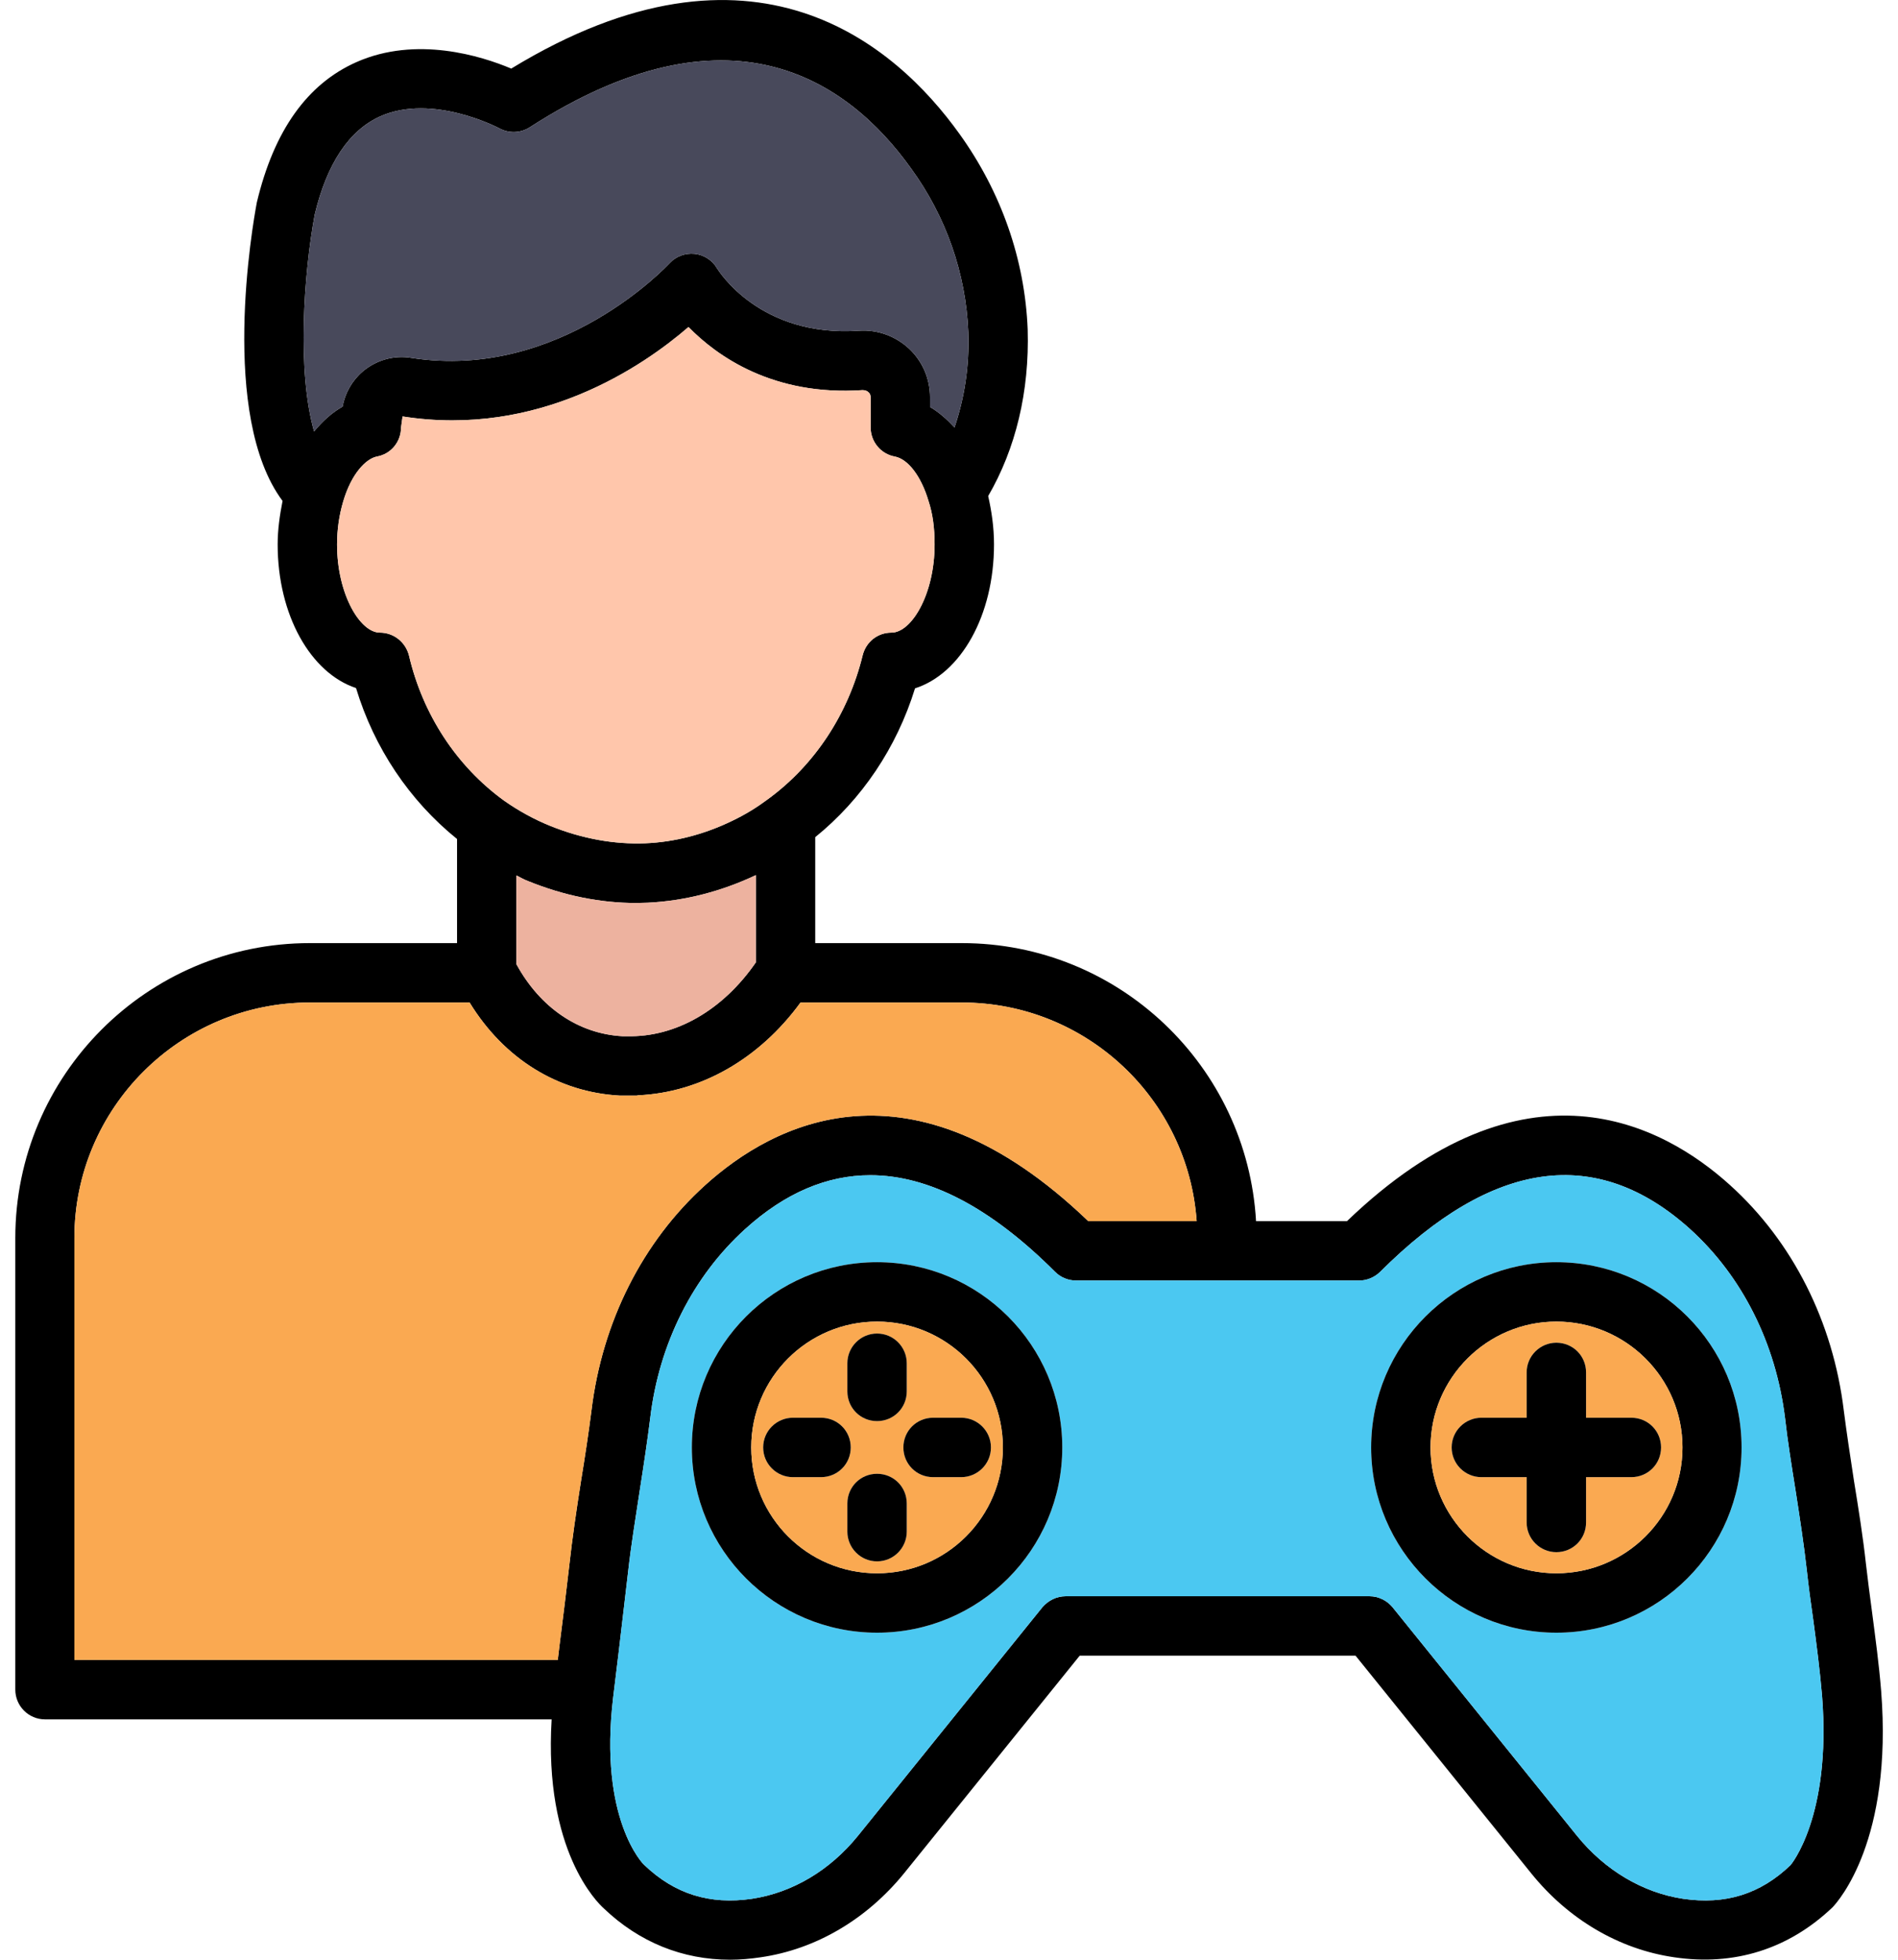<svg width="62" height="64" viewBox="0 0 62 64" fill="none" xmlns="http://www.w3.org/2000/svg">
<path d="M61.45 55.23C61.38 54.35 61.26 53.48 61.15 52.63C61.08 52.1 61.01 51.58 60.95 51.05C60.86 50.22 60.71 49.27 60.56 48.35C60.44 47.56 60.32 46.78 60.23 46.07C59.88 43.17 58.56 40.55 56.51 38.7C54.32 36.72 49.82 34.29 44 39.88H41.03C40.74 34.82 36.55 30.8 31.42 30.8H26.63V27.34C28.15 26.11 29.29 24.42 29.89 22.48C31.39 22 32.47 20.1 32.47 17.78C32.47 17.21 32.39 16.69 32.28 16.2C33.18 14.65 33.63 12.79 33.57 10.76C33.48 8.47 32.7 6.26 31.34 4.37C29.26 1.47 24.62 -2.59 16.7 2.24C15.73 1.83 13.6 1.16 11.64 2.03C10.04 2.74 8.95 4.26 8.39 6.61C8.25 7.35 7.16 13.58 9.23 16.36C9.14 16.82 9.07 17.29 9.07 17.78C9.07 20.09 10.15 21.98 11.63 22.47C12.22 24.42 13.37 26.14 14.93 27.4V30.8H10.12C4.81 30.8 0.5 35.12 0.5 40.43V55.18C0.5 55.71 0.93 56.15 1.47 56.15H18.02C17.76 60.45 19.53 62.15 19.72 62.32C20.88 63.43 22.3 64 23.85 64C24.18 64 24.51 63.97 24.85 63.92C26.65 63.66 28.31 62.68 29.53 61.18L35.27 54.07H44.28L50.02 61.18C51.23 62.68 52.89 63.66 54.69 63.92C56.64 64.21 58.42 63.66 59.86 62.29C60.06 62.08 61.83 60.09 61.45 55.23ZM10.26 14.09C9.7 12.13 9.92 8.96 10.28 7.01C10.68 5.34 11.4 4.26 12.42 3.8C14.13 3.04 16.29 4.18 16.31 4.19C16.62 4.36 17 4.35 17.3 4.16C23.8 -0.03 27.67 2.58 29.76 5.5C30.91 7.08 31.55 8.93 31.63 10.84C31.67 11.98 31.5 13.01 31.18 13.96C30.93 13.69 30.67 13.46 30.38 13.29V12.98C30.38 12.37 30.14 11.81 29.7 11.39C29.26 10.98 28.67 10.76 28.06 10.8C24.82 11.02 23.48 8.85 23.42 8.76C23.27 8.5 22.99 8.32 22.69 8.29C22.38 8.26 22.08 8.37 21.87 8.6C21.83 8.64 18.31 12.44 13.45 11.69C12.87 11.59 12.29 11.76 11.85 12.13C11.5 12.43 11.27 12.84 11.19 13.28C10.85 13.47 10.54 13.75 10.26 14.09ZM13.36 21.41C13.25 20.97 12.86 20.66 12.41 20.66C11.76 20.66 11.01 19.4 11.01 17.78C11.01 17.29 11.08 16.82 11.21 16.38C11.48 15.46 11.96 14.98 12.31 14.91C12.77 14.83 13.1 14.43 13.1 13.96L13.15 13.6C17.6 14.3 21.01 11.96 22.49 10.68C23.42 11.63 25.25 12.94 28.18 12.74C28.28 12.74 28.34 12.78 28.37 12.81C28.42 12.85 28.44 12.91 28.44 12.98V13.96C28.44 14.43 28.78 14.83 29.23 14.91C29.66 14.99 30.09 15.55 30.33 16.36C30.47 16.78 30.53 17.25 30.53 17.78C30.53 19.4 29.78 20.66 29.12 20.66C28.67 20.66 28.29 20.96 28.18 21.4C27.71 23.32 26.61 24.99 25.07 26.11C24.72 26.37 24.35 26.6 23.91 26.81C23 27.25 22.04 27.5 21.08 27.54C20.06 27.58 19.01 27.39 17.97 26.97C17.45 26.76 16.94 26.48 16.47 26.15C14.91 25.02 13.81 23.33 13.36 21.41ZM24.69 28.58V31.43C23.62 32.98 22.08 33.88 20.48 33.84H20.33C18.89 33.76 17.64 32.9 16.87 31.49V28.59C16.99 28.65 17.11 28.72 17.24 28.77C18.42 29.25 19.61 29.49 20.79 29.49C20.92 29.49 21.04 29.48 21.16 29.48C22.38 29.42 23.57 29.11 24.69 28.58ZM19.32 46.07C19.23 46.78 19.11 47.57 18.98 48.36C18.83 49.31 18.69 50.27 18.6 51.09C18.5 51.97 18.39 52.84 18.28 53.71L18.22 54.21H2.43V40.43C2.43 36.19 5.88 32.74 10.12 32.74H15.34C16.46 34.57 18.22 35.67 20.25 35.78H20.8C20.82 35.78 20.83 35.77 20.84 35.77C22.88 35.68 24.8 34.59 26.15 32.74H31.42C35.48 32.74 38.81 35.89 39.09 39.88H35.55C29.73 34.29 25.23 36.72 23.04 38.7C20.99 40.55 19.67 43.17 19.32 46.07ZM58.49 60.91C57.5 61.86 56.36 62.21 54.98 62.01C53.66 61.81 52.43 61.08 51.52 59.96L45.49 52.49C45.31 52.27 45.03 52.13 44.74 52.13H34.81C34.51 52.13 34.24 52.27 34.05 52.49L28.02 59.96C27.11 61.08 25.89 61.81 24.56 62.01C23.19 62.21 22.04 61.86 21.04 60.9C21.02 60.89 19.55 59.42 20.03 55.43L20.21 53.95C20.31 53.07 20.42 52.2 20.52 51.31C20.61 50.5 20.76 49.58 20.9 48.66C21.03 47.84 21.15 47.03 21.24 46.31C21.53 43.87 22.64 41.68 24.34 40.14C25.64 38.96 27.01 38.38 28.43 38.38C30.34 38.38 32.36 39.43 34.47 41.54C34.65 41.72 34.9 41.82 35.16 41.82H44.39C44.65 41.82 44.89 41.72 45.08 41.54C48.76 37.86 52.16 37.39 55.21 40.14C56.91 41.68 58.01 43.87 58.31 46.31C58.39 47.03 58.52 47.84 58.65 48.65C58.79 49.55 58.93 50.46 59.02 51.27C59.08 51.81 59.15 52.35 59.23 52.89C59.34 53.71 59.45 54.56 59.52 55.39C59.83 59.34 58.49 60.91 58.49 60.91Z" fill="black"/>
<path d="M31.63 10.84C31.67 11.98 31.5 13.01 31.18 13.96C30.93 13.69 30.67 13.46 30.38 13.29V12.98C30.38 12.37 30.14 11.81 29.7 11.39C29.26 10.98 28.67 10.76 28.06 10.8C24.82 11.02 23.48 8.85 23.42 8.76C23.27 8.5 22.99 8.32 22.69 8.29C22.38 8.26 22.08 8.37 21.87 8.6C21.83 8.64 18.31 12.44 13.45 11.69C12.87 11.59 12.29 11.76 11.85 12.13C11.5 12.43 11.27 12.84 11.19 13.28C10.85 13.47 10.54 13.75 10.26 14.09C9.7 12.13 9.92 8.96 10.28 7.01C10.68 5.34 11.4 4.26 12.42 3.8C14.13 3.04 16.29 4.18 16.31 4.19C16.62 4.36 17 4.35 17.3 4.16C23.8 -0.03 27.67 2.58 29.76 5.5C30.91 7.08 31.55 8.93 31.63 10.84Z" fill="#48495B"/>
<path d="M24.69 28.58V31.43C23.62 32.98 22.08 33.88 20.48 33.84H20.33C18.89 33.76 17.64 32.9 16.87 31.49V28.59C16.99 28.65 17.11 28.72 17.24 28.77C18.42 29.25 19.61 29.49 20.79 29.49C20.92 29.49 21.04 29.48 21.16 29.48C22.38 29.42 23.57 29.11 24.69 28.58Z" fill="#EDB29F"/>
<path d="M30.53 17.78C30.53 19.4 29.78 20.66 29.12 20.66C28.67 20.66 28.29 20.96 28.18 21.4C27.71 23.32 26.61 24.99 25.07 26.11C24.72 26.37 24.35 26.6 23.91 26.81C23 27.25 22.04 27.5 21.08 27.54C20.06 27.58 19.01 27.39 17.97 26.97C17.45 26.76 16.94 26.48 16.47 26.15C14.91 25.02 13.81 23.33 13.36 21.41C13.25 20.97 12.86 20.66 12.41 20.66C11.76 20.66 11.01 19.4 11.01 17.78C11.01 17.29 11.08 16.82 11.21 16.38C11.48 15.46 11.96 14.98 12.31 14.91C12.77 14.83 13.1 14.43 13.1 13.96L13.15 13.6C17.6 14.3 21.01 11.96 22.49 10.68C23.42 11.63 25.25 12.94 28.18 12.74C28.28 12.74 28.34 12.78 28.37 12.81C28.42 12.85 28.44 12.91 28.44 12.98V13.96C28.44 14.43 28.78 14.83 29.23 14.91C29.66 14.99 30.09 15.55 30.33 16.36C30.47 16.78 30.53 17.25 30.53 17.78Z" fill="#FFC6AB"/>
<path d="M39.09 39.88H35.55C29.73 34.29 25.23 36.72 23.04 38.7C20.99 40.55 19.67 43.17 19.32 46.07C19.23 46.78 19.11 47.57 18.98 48.36C18.83 49.31 18.69 50.27 18.6 51.09C18.5 51.97 18.39 52.84 18.28 53.71L18.22 54.21H2.43V40.43C2.43 36.19 5.88 32.74 10.12 32.74H15.34C16.46 34.57 18.22 35.67 20.25 35.78H20.8C20.82 35.78 20.83 35.77 20.84 35.77C22.88 35.68 24.8 34.59 26.15 32.74H31.42C35.48 32.74 38.81 35.89 39.09 39.88Z" fill="#FAA951"/>
<path d="M59.52 55.39C59.45 54.56 59.34 53.71 59.23 52.89C59.15 52.35 59.08 51.81 59.02 51.27C58.93 50.46 58.79 49.55 58.65 48.65C58.52 47.84 58.39 47.03 58.31 46.31C58.01 43.87 56.91 41.68 55.21 40.14C52.16 37.39 48.76 37.86 45.08 41.54C44.89 41.72 44.65 41.82 44.39 41.82H35.16C34.9 41.82 34.65 41.72 34.47 41.54C32.36 39.43 30.34 38.38 28.43 38.38C27.01 38.38 25.64 38.96 24.34 40.14C22.64 41.68 21.53 43.87 21.24 46.31C21.15 47.03 21.03 47.84 20.9 48.66C20.76 49.58 20.61 50.5 20.52 51.31C20.42 52.2 20.31 53.07 20.21 53.95L20.03 55.43C19.55 59.42 21.02 60.89 21.04 60.9C22.04 61.86 23.19 62.21 24.56 62.01C25.89 61.81 27.11 61.08 28.02 59.96L34.05 52.49C34.24 52.27 34.51 52.13 34.81 52.13H44.74C45.03 52.13 45.31 52.27 45.49 52.49L51.52 59.96C52.43 61.08 53.66 61.81 54.98 62.01C56.36 62.21 57.5 61.86 58.49 60.91C58.49 60.91 59.83 59.34 59.52 55.39ZM28.65 53.32C25.31 53.32 22.6 50.61 22.6 47.27C22.6 43.93 25.31 41.22 28.65 41.22C31.99 41.22 34.7 43.93 34.7 47.27C34.7 50.61 31.99 53.32 28.65 53.32ZM50.84 53.32C47.51 53.32 44.79 50.61 44.79 47.27C44.79 43.93 47.51 41.22 50.84 41.22C54.18 41.22 56.89 43.93 56.89 47.27C56.89 50.61 54.18 53.32 50.84 53.32Z" fill="#4BC8F1"/>
<path d="M28.65 41.22C25.31 41.22 22.6 43.93 22.6 47.27C22.6 50.61 25.31 53.32 28.65 53.32C31.99 53.32 34.7 50.61 34.7 47.27C34.7 43.93 31.99 41.22 28.65 41.22ZM28.65 51.38C26.38 51.38 24.54 49.54 24.54 47.27C24.54 45 26.38 43.16 28.65 43.16C30.92 43.16 32.76 45 32.76 47.27C32.76 49.54 30.92 51.38 28.65 51.38Z" fill="black"/>
<path d="M28.65 43.16C26.38 43.16 24.54 45 24.54 47.27C24.54 49.54 26.38 51.38 28.65 51.38C30.92 51.38 32.76 49.54 32.76 47.27C32.76 45 30.92 43.16 28.65 43.16ZM27.68 44.52C27.68 43.99 28.11 43.55 28.65 43.55C29.19 43.55 29.62 43.99 29.62 44.52V45.44C29.62 45.98 29.19 46.41 28.65 46.41C28.11 46.41 27.68 45.98 27.68 45.44V44.52ZM26.82 48.24H25.9C25.37 48.24 24.93 47.81 24.93 47.27C24.93 46.73 25.37 46.3 25.9 46.3H26.82C27.36 46.3 27.79 46.73 27.79 47.27C27.79 47.81 27.36 48.24 26.82 48.24ZM29.62 50.02C29.62 50.55 29.19 50.99 28.65 50.99C28.11 50.99 27.68 50.55 27.68 50.02V49.1C27.68 48.56 28.11 48.13 28.65 48.13C29.19 48.13 29.62 48.56 29.62 49.1V50.02ZM31.4 48.24H30.48C29.94 48.24 29.51 47.81 29.51 47.27C29.51 46.73 29.94 46.3 30.48 46.3H31.4C31.93 46.3 32.37 46.73 32.37 47.27C32.37 47.81 31.93 48.24 31.4 48.24Z" fill="#FAA951"/>
<path d="M50.84 41.22C47.51 41.22 44.79 43.93 44.79 47.27C44.79 50.61 47.51 53.32 50.84 53.32C54.18 53.32 56.89 50.61 56.89 47.27C56.89 43.93 54.18 41.22 50.84 41.22ZM50.84 51.38C48.58 51.38 46.73 49.54 46.73 47.27C46.73 45 48.58 43.16 50.84 43.16C53.11 43.16 54.96 45 54.96 47.27C54.96 49.54 53.11 51.38 50.84 51.38Z" fill="black"/>
<path d="M50.84 43.16C48.58 43.16 46.73 45 46.73 47.27C46.73 49.54 48.58 51.38 50.84 51.38C53.11 51.38 54.96 49.54 54.96 47.27C54.96 45 53.11 43.16 50.84 43.16ZM53.29 48.24H51.81V49.72C51.81 50.26 51.38 50.69 50.84 50.69C50.31 50.69 49.87 50.26 49.87 49.72V48.24H48.39C47.86 48.24 47.42 47.81 47.42 47.27C47.42 46.73 47.86 46.3 48.39 46.3H49.87V44.82C49.87 44.28 50.31 43.85 50.84 43.85C51.38 43.85 51.81 44.28 51.81 44.82V46.3H53.29C53.83 46.3 54.26 46.73 54.26 47.27C54.26 47.81 53.83 48.24 53.29 48.24Z" fill="#FAA951"/>
<path d="M54.26 47.27C54.26 47.81 53.83 48.24 53.29 48.24H51.81V49.72C51.81 50.26 51.38 50.69 50.84 50.69C50.31 50.69 49.87 50.26 49.87 49.72V48.24H48.39C47.86 48.24 47.42 47.81 47.42 47.27C47.42 46.73 47.86 46.3 48.39 46.3H49.87V44.82C49.87 44.28 50.31 43.85 50.84 43.85C51.38 43.85 51.81 44.28 51.81 44.82V46.3H53.29C53.83 46.3 54.26 46.73 54.26 47.27Z" fill="black"/>
<path d="M29.62 44.52V45.44C29.62 45.98 29.19 46.41 28.65 46.41C28.11 46.41 27.68 45.98 27.68 45.44V44.52C27.68 43.99 28.11 43.55 28.65 43.55C29.19 43.55 29.62 43.99 29.62 44.52Z" fill="black"/>
<path d="M29.62 49.1V50.02C29.62 50.55 29.19 50.99 28.65 50.99C28.11 50.99 27.68 50.55 27.68 50.02V49.1C27.68 48.56 28.11 48.13 28.65 48.13C29.19 48.13 29.62 48.56 29.62 49.1Z" fill="black"/>
<path d="M32.37 47.27C32.37 47.81 31.93 48.24 31.4 48.24H30.48C29.94 48.24 29.51 47.81 29.51 47.27C29.51 46.73 29.94 46.3 30.48 46.3H31.4C31.93 46.3 32.37 46.73 32.37 47.27Z" fill="black"/>
<path d="M27.79 47.27C27.79 47.81 27.36 48.24 26.82 48.24H25.9C25.37 48.24 24.93 47.81 24.93 47.27C24.93 46.73 25.37 46.3 25.9 46.3H26.82C27.36 46.3 27.79 46.73 27.79 47.27Z" fill="black"/>
</svg>
